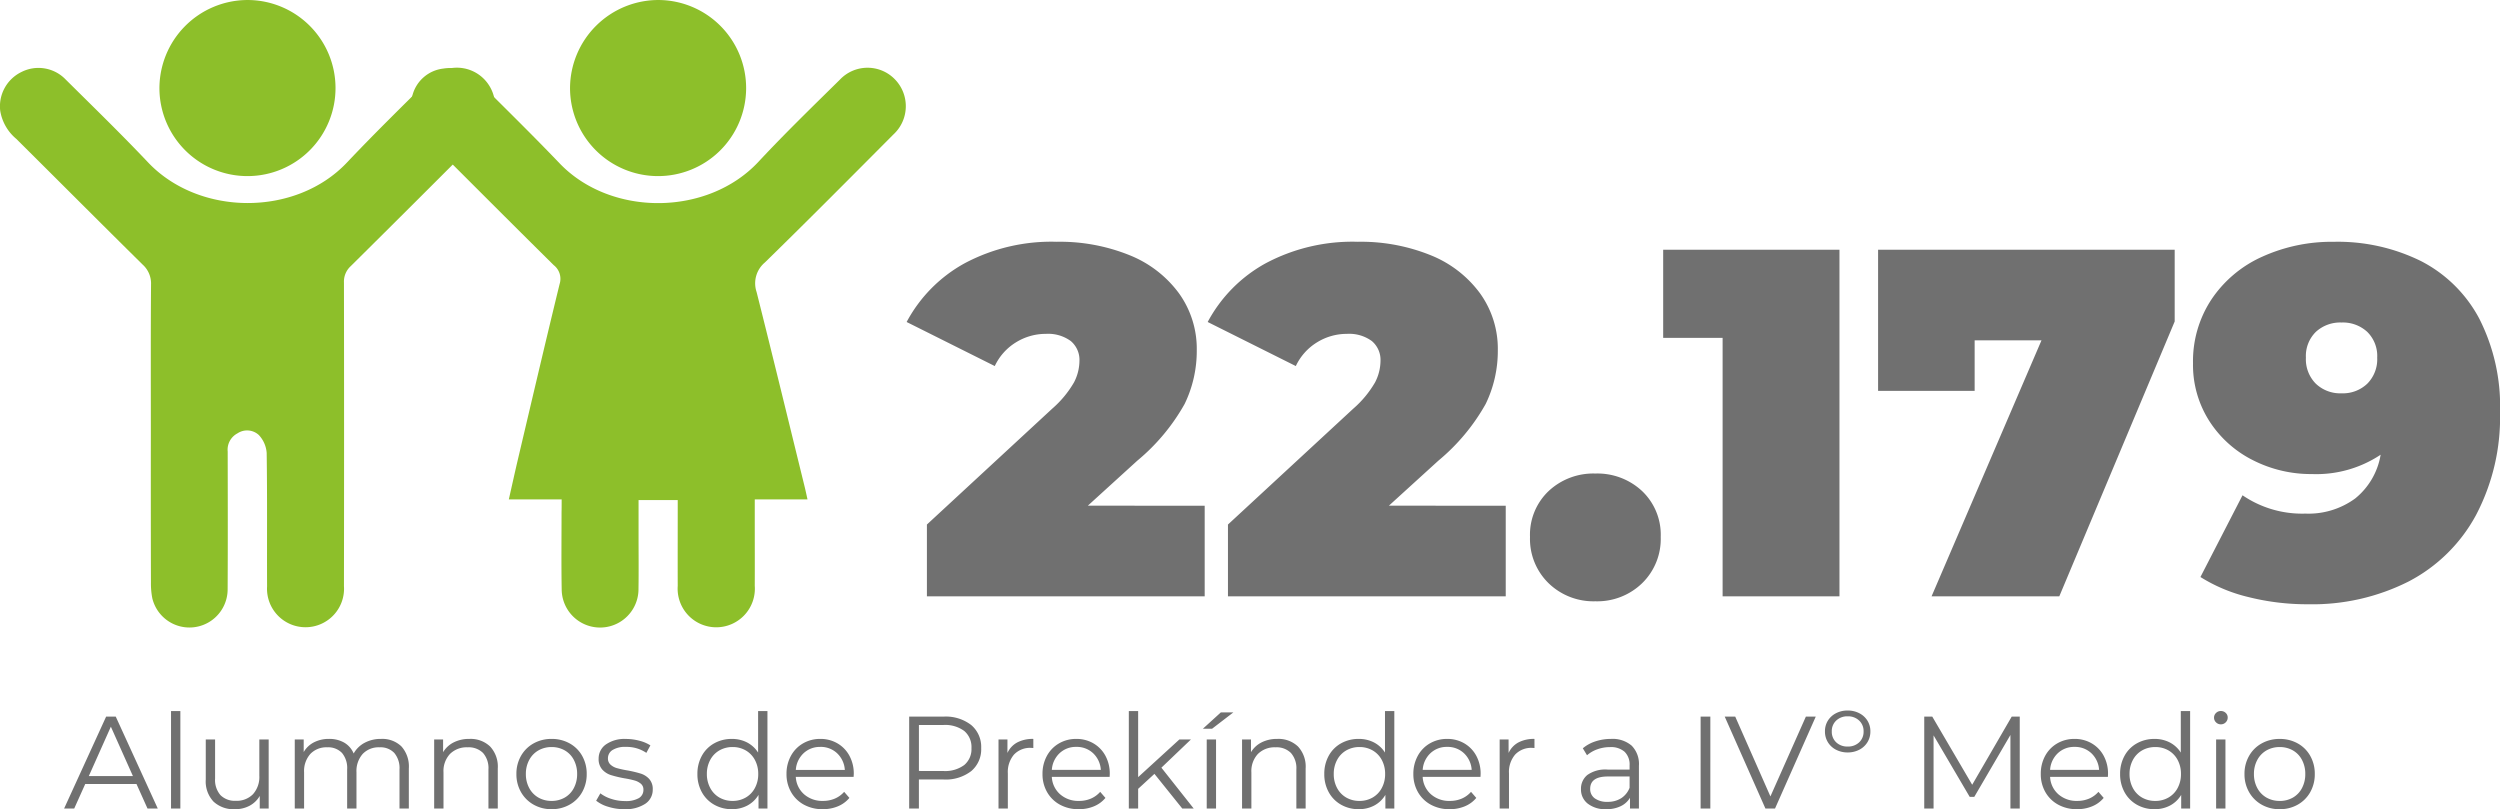 <svg xmlns="http://www.w3.org/2000/svg" width="247.4" height="80.076" viewBox="0 0 247.4 80.076">
  <g id="Grupo_5754" data-name="Grupo 5754" transform="translate(-0.412)">
    <g id="Grupo_4819" data-name="Grupo 4819" transform="translate(0)">
      <g id="Grupo_4818" data-name="Grupo 4818" transform="translate(0.411 0)">
        <path id="Trazado_16713" data-name="Trazado 16713" d="M19.428,73.167c0-4.919-.019-9.838.019-14.757a2.512,2.512,0,0,0-.833-1.974c-4.184-4.132-8.335-8.3-12.506-12.442a4.571,4.571,0,0,1-1.59-2.8,3.778,3.778,0,0,1,2.1-3.813A3.726,3.726,0,0,1,11,38.124c2.736,2.711,5.5,5.4,8.147,8.195,5.076,5.357,14.621,5.373,19.676.03,2.647-2.8,5.4-5.5,8.136-8.207a3.778,3.778,0,0,1,5.459-.048,3.828,3.828,0,0,1-.138,5.463Q45.762,50.1,39.2,56.6a2.071,2.071,0,0,0-.662,1.623q.024,15.015,0,30.03a3.812,3.812,0,1,1-7.608.028c-.019-4.4.025-8.807-.04-13.209A2.883,2.883,0,0,0,30.11,73.3,1.712,1.712,0,0,0,28,73.139a1.825,1.825,0,0,0-.968,1.8c.009,4.541.021,9.081-.005,13.622a3.78,3.78,0,0,1-7.454.9,7.555,7.555,0,0,1-.136-1.536Q19.418,80.546,19.428,73.167Z" transform="translate(-4.499 -30.254)" fill="#8dbf2a"/>
        <path id="Trazado_16714" data-name="Trazado 16714" d="M89.605,4.5a8.713,8.713,0,1,1-8.668,8.78A8.744,8.744,0,0,1,89.605,4.5Z" transform="translate(-65.159 -4.499)" fill="#8dbf2a"/>
      </g>
      <g id="Grupo_4817" data-name="Grupo 4817" transform="translate(41.054 0)">
        <path id="Trazado_16712" data-name="Trazado 16712" d="M272.2,79.668h-5.228c.324-1.43.614-2.754.925-4.073,1.356-5.748,2.7-11.5,4.1-17.237a1.713,1.713,0,0,0-.578-1.871C267.09,52.209,262.8,47.9,258.49,43.6a3.762,3.762,0,0,1-1.042-3.967,3.576,3.576,0,0,1,3.036-2.6,3.717,3.717,0,0,1,3.37,1.173c2.723,2.723,5.478,5.417,8.14,8.2,5.089,5.317,14.659,5.233,19.672-.14,2.6-2.789,5.342-5.452,8.061-8.13a3.767,3.767,0,0,1,5.452-.038,3.807,3.807,0,0,1-.15,5.457c-4.221,4.24-8.435,8.487-12.717,12.666a2.689,2.689,0,0,0-.821,2.921c1.61,6.394,3.165,12.8,4.738,19.2.1.4.183.794.3,1.323h-5.219c0,.824,0,1.536,0,2.248,0,2.1.01,4.2,0,6.293a3.822,3.822,0,1,1-7.623.024c-.008-2.442,0-4.883,0-7.325,0-.37,0-.74,0-1.171h-3.876c0,1.207,0,2.365,0,3.524,0,1.754.021,3.508-.007,5.261a3.8,3.8,0,0,1-7.6.057c-.044-2.544-.013-5.09-.014-7.634C272.2,80.567,272.2,80.193,272.2,79.668Z" transform="translate(-257.261 -30.246)" fill="#8dbf2a"/>
        <path id="Trazado_16715" data-name="Trazado 16715" d="M342.446,4.5a8.713,8.713,0,1,1-8.789,8.664A8.752,8.752,0,0,1,342.446,4.5Z" transform="translate(-317.888 -4.499)" fill="#8dbf2a"/>
      </g>
      <path id="Trazado_17013" data-name="Trazado 17013" d="M-50.372-8.967V0H-77.861V-7.105l12.4-11.466a10.23,10.23,0,0,0,2.156-2.6,4.693,4.693,0,0,0,.539-2.107,2.435,2.435,0,0,0-.858-1.985,3.787,3.787,0,0,0-2.474-.71,5.568,5.568,0,0,0-2.94.833,5.464,5.464,0,0,0-2.107,2.352l-8.722-4.361a14.315,14.315,0,0,1,5.733-5.806,18.258,18.258,0,0,1,9.114-2.132,18.4,18.4,0,0,1,7.2,1.323,11.259,11.259,0,0,1,4.9,3.773,9.4,9.4,0,0,1,1.764,5.635,12.02,12.02,0,0,1-1.2,5.316,19.932,19.932,0,0,1-4.68,5.611l-4.9,4.459Zm29.792,0V0H-48.069V-7.105l12.4-11.466a10.23,10.23,0,0,0,2.156-2.6,4.693,4.693,0,0,0,.539-2.107,2.435,2.435,0,0,0-.858-1.985,3.787,3.787,0,0,0-2.474-.71,5.568,5.568,0,0,0-2.94.833,5.464,5.464,0,0,0-2.107,2.352l-8.722-4.361a14.315,14.315,0,0,1,5.733-5.806,18.258,18.258,0,0,1,9.114-2.132,18.4,18.4,0,0,1,7.2,1.323,11.259,11.259,0,0,1,4.9,3.773,9.4,9.4,0,0,1,1.764,5.635,12.02,12.02,0,0,1-1.2,5.316,19.932,19.932,0,0,1-4.679,5.611l-4.9,4.459ZM-11.711.49A6.369,6.369,0,0,1-16.341-1.3,6.116,6.116,0,0,1-18.179-5.88a5.957,5.957,0,0,1,1.838-4.533,6.469,6.469,0,0,1,4.63-1.739,6.469,6.469,0,0,1,4.63,1.739A5.957,5.957,0,0,1-5.243-5.88,6.116,6.116,0,0,1-7.081-1.3,6.369,6.369,0,0,1-11.711.49ZM12.446-34.3V0H.882V-25.578H-5V-34.3Zm33.173,0v7.1L34.2,0H21.56L32.438-25.333H25.823v5H16.268V-34.3Zm15.729-.784A18.6,18.6,0,0,1,70-33.173a13.515,13.515,0,0,1,5.757,5.684,19.121,19.121,0,0,1,2.058,9.261A20.8,20.8,0,0,1,75.436-8.036,15.939,15.939,0,0,1,68.771-1.47,21.126,21.126,0,0,1,58.8.784,23.767,23.767,0,0,1,52.92.073a15.834,15.834,0,0,1-4.753-1.985L52.332-10a10.456,10.456,0,0,0,6.223,1.813,7.822,7.822,0,0,0,4.924-1.495A7.047,7.047,0,0,0,66-14.014,11.49,11.49,0,0,1,59.192-12.1a12.668,12.668,0,0,1-5.831-1.372,10.965,10.965,0,0,1-4.312-3.871,10.319,10.319,0,0,1-1.617-5.733A11.094,11.094,0,0,1,49.27-29.4a11.894,11.894,0,0,1,5.022-4.214A16.636,16.636,0,0,1,61.348-35.084Zm.784,14.994a3.5,3.5,0,0,0,2.548-.955,3.428,3.428,0,0,0,.98-2.573,3.347,3.347,0,0,0-.98-2.548,3.548,3.548,0,0,0-2.548-.931,3.548,3.548,0,0,0-2.548.931,3.347,3.347,0,0,0-.98,2.548,3.428,3.428,0,0,0,.98,2.573A3.5,3.5,0,0,0,62.132-20.09Z" transform="translate(170 59.013)" fill="#707070"/>
      <path id="Trazado_17014" data-name="Trazado 17014" d="M-101.082-2.431h-5.07L-107.244,0h-1l4.16-9.1h.949l4.16,9.1H-99.99Zm-.351-.78L-103.617-8.1-105.8-3.211Zm3.77-6.435h.923V0h-.923ZM-88-6.838V0h-.884V-1.248a2.532,2.532,0,0,1-1,.969,3.012,3.012,0,0,1-1.456.345,2.912,2.912,0,0,1-2.113-.748,2.909,2.909,0,0,1-.773-2.19V-6.838h.923v3.874a2.286,2.286,0,0,0,.533,1.638,2,2,0,0,0,1.521.559,2.238,2.238,0,0,0,1.7-.656,2.545,2.545,0,0,0,.624-1.827V-6.838Zm11.115-.052a2.718,2.718,0,0,1,2.021.741,2.977,2.977,0,0,1,.734,2.184V0h-.923V-3.874A2.321,2.321,0,0,0-75.569-5.5a1.869,1.869,0,0,0-1.45-.559A2.179,2.179,0,0,0-78.7-5.4a2.558,2.558,0,0,0-.611,1.813V0h-.923V-3.874A2.321,2.321,0,0,0-80.743-5.5a1.886,1.886,0,0,0-1.463-.559,2.183,2.183,0,0,0-1.671.657,2.542,2.542,0,0,0-.618,1.813V0h-.923V-6.838h.884V-5.59a2.466,2.466,0,0,1,1.014-.962,3.194,3.194,0,0,1,1.5-.338,2.926,2.926,0,0,1,1.489.364,2.238,2.238,0,0,1,.942,1.079,2.664,2.664,0,0,1,1.086-1.06A3.346,3.346,0,0,1-76.889-6.89Zm8.749,0a2.794,2.794,0,0,1,2.047.747,2.92,2.92,0,0,1,.761,2.177V0h-.923V-3.874A2.266,2.266,0,0,0-66.788-5.5a2,2,0,0,0-1.521-.559,2.336,2.336,0,0,0-1.748.657A2.48,2.48,0,0,0-70.7-3.588V0h-.923V-6.838h.884v1.261a2.568,2.568,0,0,1,1.047-.969A3.35,3.35,0,0,1-68.14-6.89ZM-60,.065a3.554,3.554,0,0,1-1.781-.449,3.271,3.271,0,0,1-1.248-1.241,3.539,3.539,0,0,1-.455-1.794,3.539,3.539,0,0,1,.455-1.794,3.224,3.224,0,0,1,1.248-1.235A3.6,3.6,0,0,1-60-6.89a3.6,3.6,0,0,1,1.781.442,3.179,3.179,0,0,1,1.242,1.235,3.58,3.58,0,0,1,.449,1.794,3.58,3.58,0,0,1-.449,1.794A3.225,3.225,0,0,1-58.221-.384,3.554,3.554,0,0,1-60,.065Zm0-.819A2.58,2.58,0,0,0-58.7-1.086a2.311,2.311,0,0,0,.9-.943,2.916,2.916,0,0,0,.325-1.391,2.916,2.916,0,0,0-.325-1.391,2.311,2.311,0,0,0-.9-.943A2.58,2.58,0,0,0-60-6.084a2.58,2.58,0,0,0-1.306.332,2.354,2.354,0,0,0-.91.943,2.87,2.87,0,0,0-.332,1.391,2.87,2.87,0,0,0,.332,1.391,2.354,2.354,0,0,0,.91.943A2.58,2.58,0,0,0-60-.754Zm7.189.819a5.25,5.25,0,0,1-1.592-.241,3.425,3.425,0,0,1-1.189-.6l.416-.728A3.5,3.5,0,0,0-54.1-.956a4.286,4.286,0,0,0,1.352.215,2.582,2.582,0,0,0,1.384-.292.931.931,0,0,0,.449-.826.742.742,0,0,0-.247-.591,1.641,1.641,0,0,0-.624-.325,8.9,8.9,0,0,0-1-.215,11.476,11.476,0,0,1-1.339-.319,1.968,1.968,0,0,1-.864-.552,1.537,1.537,0,0,1-.358-1.079,1.691,1.691,0,0,1,.715-1.4,3.211,3.211,0,0,1,1.989-.546,5.163,5.163,0,0,1,1.326.175,3.648,3.648,0,0,1,1.092.461l-.4.741A3.451,3.451,0,0,0-52.644-6.1a2.337,2.337,0,0,0-1.333.312.956.956,0,0,0-.449.819.808.808,0,0,0,.254.624,1.559,1.559,0,0,0,.63.345,10.174,10.174,0,0,0,1.04.227,11.964,11.964,0,0,1,1.313.312,1.929,1.929,0,0,1,.845.533,1.467,1.467,0,0,1,.351,1.04,1.654,1.654,0,0,1-.748,1.423A3.554,3.554,0,0,1-52.813.065Zm14.17-9.711V0h-.884V-1.352A2.815,2.815,0,0,1-40.625-.3a3.222,3.222,0,0,1-1.54.364,3.471,3.471,0,0,1-1.742-.442A3.159,3.159,0,0,1-45.13-1.612a3.648,3.648,0,0,1-.442-1.807,3.648,3.648,0,0,1,.442-1.807,3.114,3.114,0,0,1,1.222-1.228,3.512,3.512,0,0,1,1.742-.435,3.233,3.233,0,0,1,1.5.344,2.845,2.845,0,0,1,1.1,1.007V-9.646ZM-42.088-.754a2.555,2.555,0,0,0,1.293-.332,2.354,2.354,0,0,0,.91-.943,2.87,2.87,0,0,0,.332-1.391,2.87,2.87,0,0,0-.332-1.391,2.354,2.354,0,0,0-.91-.943,2.555,2.555,0,0,0-1.293-.332,2.58,2.58,0,0,0-1.306.332,2.354,2.354,0,0,0-.91.943,2.87,2.87,0,0,0-.332,1.391A2.87,2.87,0,0,0-44.3-2.028a2.354,2.354,0,0,0,.91.943A2.58,2.58,0,0,0-42.088-.754Zm11.973-2.379h-5.72a2.444,2.444,0,0,0,.819,1.722,2.719,2.719,0,0,0,1.872.656,2.95,2.95,0,0,0,1.17-.228,2.556,2.556,0,0,0,.923-.67l.52.6a2.928,2.928,0,0,1-1.138.832,3.847,3.847,0,0,1-1.5.286,3.8,3.8,0,0,1-1.866-.449A3.234,3.234,0,0,1-36.3-1.625a3.539,3.539,0,0,1-.455-1.794,3.665,3.665,0,0,1,.436-1.794,3.153,3.153,0,0,1,1.2-1.235,3.339,3.339,0,0,1,1.709-.442,3.3,3.3,0,0,1,1.7.442,3.133,3.133,0,0,1,1.183,1.229,3.7,3.7,0,0,1,.429,1.8Zm-3.3-2.964a2.325,2.325,0,0,0-1.657.63,2.476,2.476,0,0,0-.761,1.645h4.849a2.476,2.476,0,0,0-.76-1.645A2.342,2.342,0,0,0-33.417-6.1Zm12.207-3a4.11,4.11,0,0,1,2.73.832,2.831,2.831,0,0,1,.988,2.288A2.812,2.812,0,0,1-18.48-3.7a4.132,4.132,0,0,1-2.73.826h-2.444V0h-.962V-9.1Zm-.026,5.382a3.168,3.168,0,0,0,2.067-.591,2.047,2.047,0,0,0,.715-1.671,2.077,2.077,0,0,0-.715-1.7,3.168,3.168,0,0,0-2.067-.591h-2.418v4.55ZM-14.892-5.5a2.237,2.237,0,0,1,.969-1.04,3.291,3.291,0,0,1,1.593-.351v.9l-.221-.013a2.184,2.184,0,0,0-1.69.663,2.641,2.641,0,0,0-.611,1.859V0h-.923V-6.838h.884ZM-4.778-3.133H-10.5A2.444,2.444,0,0,0-9.679-1.41a2.719,2.719,0,0,0,1.872.656,2.95,2.95,0,0,0,1.17-.228,2.556,2.556,0,0,0,.923-.67l.52.6a2.928,2.928,0,0,1-1.137.832,3.847,3.847,0,0,1-1.5.286A3.8,3.8,0,0,1-9.7-.384a3.234,3.234,0,0,1-1.267-1.241,3.539,3.539,0,0,1-.455-1.794,3.665,3.665,0,0,1,.436-1.794,3.153,3.153,0,0,1,1.2-1.235A3.339,3.339,0,0,1-8.08-6.89a3.3,3.3,0,0,1,1.7.442A3.133,3.133,0,0,1-5.194-5.219a3.7,3.7,0,0,1,.429,1.8ZM-8.08-6.1a2.325,2.325,0,0,0-1.658.63,2.476,2.476,0,0,0-.76,1.645h4.849a2.476,2.476,0,0,0-.76-1.645A2.342,2.342,0,0,0-8.08-6.1ZM-.345-3.432-1.957-1.95V0H-2.88V-9.646h.923v6.539L2.125-6.838H3.269L.344-4.043,3.542,0H2.411ZM4.829-6.838h.923V0H4.829Zm1.4-2.678H7.468L5.362-7.9h-.91ZM11.81-6.89a2.794,2.794,0,0,1,2.048.747,2.92,2.92,0,0,1,.76,2.177V0H13.7V-3.874A2.266,2.266,0,0,0,13.162-5.5a2,2,0,0,0-1.521-.559A2.336,2.336,0,0,0,9.893-5.4a2.48,2.48,0,0,0-.644,1.813V0H8.326V-6.838H9.21v1.261a2.568,2.568,0,0,1,1.047-.969A3.35,3.35,0,0,1,11.81-6.89ZM23.394-9.646V0H22.51V-1.352A2.815,2.815,0,0,1,21.411-.3a3.222,3.222,0,0,1-1.541.364,3.471,3.471,0,0,1-1.742-.442,3.159,3.159,0,0,1-1.222-1.235,3.648,3.648,0,0,1-.442-1.807,3.648,3.648,0,0,1,.442-1.807,3.114,3.114,0,0,1,1.222-1.228,3.512,3.512,0,0,1,1.742-.435,3.233,3.233,0,0,1,1.5.344,2.845,2.845,0,0,1,1.1,1.007V-9.646ZM19.949-.754a2.555,2.555,0,0,0,1.293-.332,2.354,2.354,0,0,0,.91-.943,2.87,2.87,0,0,0,.332-1.391,2.87,2.87,0,0,0-.332-1.391,2.354,2.354,0,0,0-.91-.943,2.555,2.555,0,0,0-1.293-.332,2.58,2.58,0,0,0-1.307.332,2.354,2.354,0,0,0-.91.943A2.87,2.87,0,0,0,17.4-3.419a2.87,2.87,0,0,0,.331,1.391,2.354,2.354,0,0,0,.91.943A2.58,2.58,0,0,0,19.949-.754ZM31.921-3.133H26.2A2.444,2.444,0,0,0,27.02-1.41a2.719,2.719,0,0,0,1.872.656,2.95,2.95,0,0,0,1.17-.228,2.556,2.556,0,0,0,.923-.67l.52.6a2.928,2.928,0,0,1-1.138.832,3.847,3.847,0,0,1-1.5.286A3.8,3.8,0,0,1,27-.384a3.234,3.234,0,0,1-1.267-1.241,3.539,3.539,0,0,1-.455-1.794,3.665,3.665,0,0,1,.436-1.794,3.153,3.153,0,0,1,1.2-1.235,3.339,3.339,0,0,1,1.709-.442,3.3,3.3,0,0,1,1.7.442,3.133,3.133,0,0,1,1.183,1.229,3.7,3.7,0,0,1,.429,1.8ZM28.619-6.1a2.325,2.325,0,0,0-1.657.63,2.476,2.476,0,0,0-.76,1.645H31.05a2.476,2.476,0,0,0-.76-1.645A2.342,2.342,0,0,0,28.619-6.1Zm6.084.6a2.237,2.237,0,0,1,.968-1.04,3.291,3.291,0,0,1,1.592-.351v.9l-.221-.013a2.184,2.184,0,0,0-1.69.663,2.641,2.641,0,0,0-.611,1.859V0h-.923V-6.838H34.7ZM44.83-6.89a2.9,2.9,0,0,1,2.054.669A2.587,2.587,0,0,1,47.6-4.238V0h-.884V-1.066a2.116,2.116,0,0,1-.917.832,3.208,3.208,0,0,1-1.437.3,2.813,2.813,0,0,1-1.82-.546,1.763,1.763,0,0,1-.676-1.443,1.748,1.748,0,0,1,.631-1.4,3.085,3.085,0,0,1,2.008-.533h2.171v-.416a1.752,1.752,0,0,0-.494-1.345,2.04,2.04,0,0,0-1.443-.462,3.668,3.668,0,0,0-1.248.214,3.145,3.145,0,0,0-1.027.592l-.416-.689A3.689,3.689,0,0,1,43.3-6.649,4.859,4.859,0,0,1,44.83-6.89ZM44.505-.663a2.432,2.432,0,0,0,1.339-.358,2.135,2.135,0,0,0,.832-1.034V-3.172H44.531q-1.755,0-1.755,1.222a1.118,1.118,0,0,0,.455.942A2.071,2.071,0,0,0,44.505-.663Zm9.2-8.437h.962V0h-.962ZM65.1-9.1,61.068,0h-.949l-4.03-9.1h1.04l3.484,7.9,3.51-7.9Zm3.159,3.549a2.46,2.46,0,0,1-1.151-.267,2.018,2.018,0,0,1-.806-.741,2,2,0,0,1-.292-1.073A1.969,1.969,0,0,1,66.3-8.7a2.034,2.034,0,0,1,.806-.734A2.46,2.46,0,0,1,68.256-9.7a2.46,2.46,0,0,1,1.15.267,2.033,2.033,0,0,1,.806.734,1.969,1.969,0,0,1,.293,1.066,2,2,0,0,1-.293,1.073,2.018,2.018,0,0,1-.806.741A2.46,2.46,0,0,1,68.256-5.551Zm0-.585a1.579,1.579,0,0,0,1.137-.416,1.425,1.425,0,0,0,.436-1.079,1.414,1.414,0,0,0-.442-1.079,1.584,1.584,0,0,0-1.131-.416,1.584,1.584,0,0,0-1.131.416,1.414,1.414,0,0,0-.442,1.079,1.425,1.425,0,0,0,.436,1.079A1.579,1.579,0,0,0,68.256-6.136ZM85.286-9.1V0h-.923V-7.28L80.788-1.157h-.455L76.758-7.241V0h-.923V-9.1h.793L80.58-2.353,84.493-9.1Zm8.723,5.967h-5.72a2.444,2.444,0,0,0,.819,1.722,2.719,2.719,0,0,0,1.872.656,2.95,2.95,0,0,0,1.17-.228,2.556,2.556,0,0,0,.923-.67l.52.6a2.928,2.928,0,0,1-1.137.832,3.847,3.847,0,0,1-1.5.286,3.8,3.8,0,0,1-1.865-.449,3.234,3.234,0,0,1-1.268-1.241,3.539,3.539,0,0,1-.455-1.794A3.665,3.665,0,0,1,87.8-5.213,3.154,3.154,0,0,1,89-6.448a3.339,3.339,0,0,1,1.71-.442,3.3,3.3,0,0,1,1.7.442,3.133,3.133,0,0,1,1.183,1.229,3.7,3.7,0,0,1,.429,1.8ZM90.707-6.1a2.325,2.325,0,0,0-1.658.63,2.476,2.476,0,0,0-.76,1.645h4.849a2.476,2.476,0,0,0-.761-1.645A2.342,2.342,0,0,0,90.707-6.1Zm11.44-3.549V0h-.884V-1.352a2.815,2.815,0,0,1-1.1,1.053,3.222,3.222,0,0,1-1.541.364,3.471,3.471,0,0,1-1.742-.442A3.159,3.159,0,0,1,95.66-1.612a3.648,3.648,0,0,1-.442-1.807,3.648,3.648,0,0,1,.442-1.807,3.114,3.114,0,0,1,1.222-1.228,3.512,3.512,0,0,1,1.742-.435,3.233,3.233,0,0,1,1.5.344,2.845,2.845,0,0,1,1.1,1.007V-9.646ZM98.7-.754A2.555,2.555,0,0,0,100-1.086a2.354,2.354,0,0,0,.91-.943,2.87,2.87,0,0,0,.331-1.391,2.87,2.87,0,0,0-.331-1.391,2.354,2.354,0,0,0-.91-.943A2.555,2.555,0,0,0,98.7-6.084a2.58,2.58,0,0,0-1.307.332,2.354,2.354,0,0,0-.91.943,2.87,2.87,0,0,0-.332,1.391,2.87,2.87,0,0,0,.332,1.391,2.354,2.354,0,0,0,.91.943A2.58,2.58,0,0,0,98.7-.754Zm6.019-6.084h.923V0h-.923Zm.468-1.495a.654.654,0,0,1-.481-.2A.638.638,0,0,1,104.513-9a.624.624,0,0,1,.195-.455.654.654,0,0,1,.481-.195.665.665,0,0,1,.481.188.6.6,0,0,1,.195.449.654.654,0,0,1-.195.481A.654.654,0,0,1,105.189-8.333Zm5.824,8.4a3.554,3.554,0,0,1-1.781-.449,3.271,3.271,0,0,1-1.248-1.241,3.539,3.539,0,0,1-.455-1.794,3.539,3.539,0,0,1,.455-1.794,3.224,3.224,0,0,1,1.248-1.235,3.6,3.6,0,0,1,1.781-.442,3.6,3.6,0,0,1,1.781.442,3.179,3.179,0,0,1,1.242,1.235,3.58,3.58,0,0,1,.449,1.794,3.58,3.58,0,0,1-.449,1.794,3.225,3.225,0,0,1-1.242,1.241A3.554,3.554,0,0,1,111.014.065Zm0-.819a2.58,2.58,0,0,0,1.307-.332,2.311,2.311,0,0,0,.9-.943,2.916,2.916,0,0,0,.325-1.391,2.916,2.916,0,0,0-.325-1.391,2.311,2.311,0,0,0-.9-.943,2.58,2.58,0,0,0-1.307-.332,2.58,2.58,0,0,0-1.307.332,2.354,2.354,0,0,0-.91.943,2.87,2.87,0,0,0-.332,1.391,2.87,2.87,0,0,0,.332,1.391,2.354,2.354,0,0,0,.91.943A2.58,2.58,0,0,0,111.014-.754Z" transform="translate(115 80.013)" fill="#707070"/>
    </g>
  </g>
</svg>
